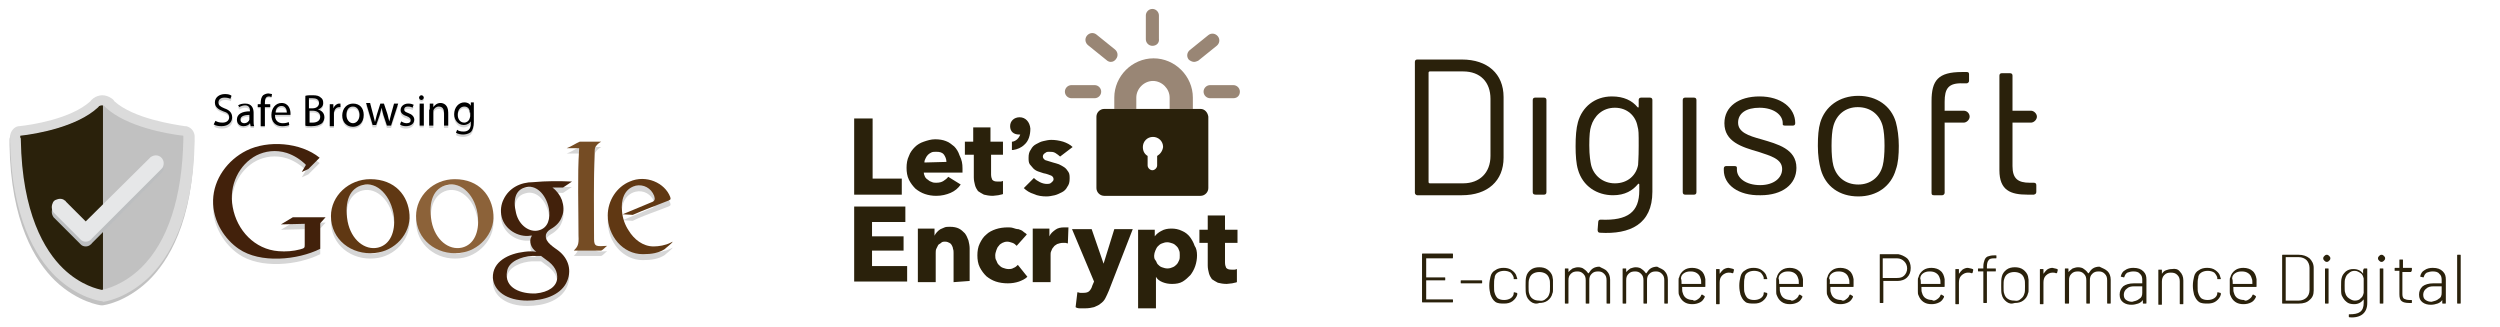 <?xml version="1.0" encoding="utf-8"?>
<!-- Generator: Adobe Illustrator 25.2.1, SVG Export Plug-In . SVG Version: 6.00 Build 0)  -->
<svg version="1.1" id="Camada_1" xmlns="http://www.w3.org/2000/svg" xmlns:xlink="http://www.w3.org/1999/xlink" x="0px" y="0px"
	 viewBox="0 0 420 55" style="enable-background:new 0 0 420 55;" xml:space="preserve">
<style type="text/css">
	.st0{fill:#2A210B;}
	.st1{opacity:0.2;}
	.st2{fill-rule:evenodd;clip-rule:evenodd;fill:#303030;}
	.st3{fill:#303030;}
	.st4{opacity:0.3;fill:#303030;}
	.st5{clip-path:url(#XMLID_3_);fill:#2A210B;}
	.st6{fill:#DBDBDB;}
	.st7{fill:#BCBEC0;}
	.st8{fill:#E6E7E8;}
	.st9{fill-rule:evenodd;clip-rule:evenodd;fill:#603813;}
	.st10{fill-rule:evenodd;clip-rule:evenodd;fill:#754C24;}
	.st11{fill-rule:evenodd;clip-rule:evenodd;fill:#42210B;}
	.st12{fill-rule:evenodd;clip-rule:evenodd;fill:#8C6239;}
	.st13{fill:#998675;}
</style>
<g>
	<path class="st0" d="M237.7,32.4v-22c0-0.3,0.2-0.4,0.4-0.4h7.5c4.3,0,7,2.4,7,6.3v10.2c0,3.9-2.7,6.3-7,6.3h-7.5
		C237.9,32.8,237.7,32.6,237.7,32.4z M240.2,30.8h5.6c2.8,0,4.6-1.8,4.6-4.6v-9.6c0-2.8-1.7-4.6-4.6-4.6h-5.6
		c-0.1,0-0.2,0.1-0.2,0.2v18.4C240,30.7,240.1,30.8,240.2,30.8z"/>
</g>
<path class="st0" d="M257.5,32.3V16.8c0-0.3,0.2-0.4,0.4-0.4h1.5c0.3,0,0.4,0.2,0.4,0.4v15.5c0,0.3-0.2,0.4-0.4,0.4H258
	C257.7,32.7,257.5,32.6,257.5,32.3z"/>
<path class="st0" d="M275.7,16.4h1.5c0.3,0,0.4,0.2,0.4,0.4v15.4c0,5.5-3.8,7.2-8.8,6.9c-0.3,0-0.4-0.2-0.4-0.5l0.1-1.3
	c0-0.3,0.2-0.4,0.4-0.4c4.6,0.2,6.5-1.3,6.5-4.9V31c0-0.1-0.1-0.2-0.2-0.1c-0.9,1.1-2.2,1.9-4.2,1.9c-2.7,0-5.1-1.5-5.9-4.3
	c-0.3-1-0.4-2.4-0.4-3.9c0-1.7,0.1-3,0.4-4.1c0.7-2.5,2.8-4.3,5.7-4.3c2,0,3.4,0.7,4.3,1.8c0.1,0.1,0.2,0.1,0.2-0.1v-1.1
	C275.3,16.6,275.4,16.4,275.7,16.4z M275.3,24.5c0-2.2,0-2.6-0.2-3.3c-0.3-1.7-1.7-3.1-3.8-3.1c-2.1,0-3.5,1.4-4,3.1
	c-0.2,0.6-0.3,1.5-0.3,3.2c0,1.8,0.2,2.8,0.3,3.3c0.4,1.7,1.9,3.1,4,3.1c2.2,0,3.6-1.4,3.9-3.1C275.2,27.2,275.3,26.8,275.3,24.5z"
	/>
<path class="st0" d="M282.7,32.3V16.8c0-0.3,0.2-0.4,0.4-0.4h1.5c0.3,0,0.4,0.2,0.4,0.4v15.5c0,0.3-0.2,0.4-0.4,0.4h-1.5
	C282.9,32.7,282.7,32.6,282.7,32.3z"/>
<path class="st0" d="M289.6,28.6v-0.3c0-0.3,0.2-0.4,0.4-0.4h1.4c0.3,0,0.4,0.1,0.4,0.3v0.3c0,1.4,1.5,2.6,3.9,2.6
	c2.3,0,3.7-1.2,3.7-2.7c0-1.7-1.9-2.2-4-2.9c-2.8-0.8-5.7-1.7-5.7-4.8c0-2.8,2.4-4.5,5.9-4.5c3.6,0,6,1.9,6,4.5
	c0,0.3-0.2,0.4-0.4,0.4h-1.3c-0.3,0-0.4-0.1-0.4-0.2v-0.2c0-1.4-1.5-2.6-3.9-2.6c-2.2,0-3.6,0.9-3.6,2.5c0,1.6,1.7,2.2,3.9,2.8
	c2.7,0.8,5.9,1.6,5.9,4.8c0,2.8-2.4,4.6-6,4.6C292,32.9,289.6,31,289.6,28.6z"/>
<path class="st0" d="M305.9,28.5c-0.3-1.1-0.5-2.4-0.5-4c0-1.6,0.1-2.9,0.4-3.9c0.8-2.7,3.2-4.5,6.4-4.5c3.1,0,5.5,1.7,6.3,4.4
	c0.3,1.1,0.5,2.5,0.5,4c0,1.5-0.1,2.9-0.5,4c-0.8,2.8-3.2,4.5-6.3,4.5C309,33,306.7,31.3,305.9,28.5z M316.3,27.8
	c0.2-0.8,0.3-2,0.3-3.3c0-1.4-0.1-2.5-0.3-3.3c-0.5-1.9-2-3.2-4.2-3.2c-2.1,0-3.6,1.3-4.1,3.2c-0.2,0.7-0.3,1.9-0.3,3.3
	c0,1.4,0.1,2.5,0.3,3.3c0.5,1.9,2,3.2,4.2,3.2C314.2,31,315.8,29.8,316.3,27.8z"/>
<path class="st0" d="M326.7,17.1v0.6c0,0.1,0,2.1,0,2.2v12.5c0,0.2-0.2,0.4-0.4,0.4h-1.4c-0.3,0-0.4-0.1-0.4-0.4V19.9
	c0-0.1,0-2.1,0-2.2V17c0-3.5,1.1-4.9,5.1-4.9h0.8c0.3,0,0.4,0.1,0.4,0.4v1.1c0,0.2-0.2,0.4-0.4,0.4h-0.6
	C327.3,13.9,326.7,14.9,326.7,17.1z"/>
<path class="st0" d="M338.1,18.5v9.4c0,2.1,0.9,2.8,2.9,2.8h0.7c0.3,0,0.4,0.2,0.4,0.4v1.1c0,0.3-0.1,0.4-0.4,0.5h-1.1
	c-2.8,0-4.7-0.7-4.7-4.1V18.5c0-0.1,0-2.1,0-2.2v-3.6c0-0.3,0.2-0.4,0.4-0.4h1.4c0.3,0,0.4,0.2,0.4,0.4v3.6
	C338.1,16.3,338.1,18.4,338.1,18.5z"/>
<g>
	<path class="st0" d="M330.9,19.6c0,0.5-0.5,1-1,1h-3.1c-0.6,0-1-0.4-1-1c0-0.5,0.4-1,1-1h3.1C330.5,18.6,330.9,19.1,330.9,19.6z"/>
</g>
<g>
	<path class="st0" d="M342.2,19.6c0,0.5-0.5,1-1,1h-3.1c-0.5,0-1-0.4-1-1c0-0.5,0.5-1,1-1h3.1C341.7,18.6,342.2,19.1,342.2,19.6z"/>
</g>
<g>
	<path class="st0" d="M244,43.4h-4.4c0,0,0,0,0,0v3.2c0,0,0,0,0,0h3.1c0.1,0,0.1,0,0.1,0.1v0.3c0,0.1,0,0.1-0.1,0.1h-3.1
		c0,0,0,0,0,0v3.2c0,0,0,0,0,0h4.4c0.1,0,0.1,0,0.1,0.1v0.3c0,0.1,0,0.1-0.1,0.1h-5c-0.1,0-0.1,0-0.1-0.1v-8c0-0.1,0-0.1,0.1-0.1h5
		c0.1,0,0.1,0,0.1,0.1v0.3C244.1,43.4,244.1,43.4,244,43.4z"/>
	<path class="st0" d="M245.4,47.5v-0.3c0-0.1,0-0.1,0.1-0.1h3.4c0.1,0,0.1,0,0.1,0.1v0.3c0,0.1,0,0.1-0.1,0.1h-3.4
		C245.4,47.6,245.4,47.6,245.4,47.5z"/>
	<path class="st0" d="M251.2,50.7c-0.4-0.3-0.6-0.7-0.8-1.2c-0.1-0.4-0.2-0.9-0.2-1.5c0-0.6,0.1-1.1,0.2-1.5
		c0.1-0.5,0.4-0.9,0.8-1.1c0.4-0.3,0.9-0.4,1.4-0.4s1,0.1,1.4,0.4c0.4,0.3,0.7,0.6,0.8,1.1c0,0.1,0.1,0.2,0.1,0.3v0
		c0,0.1,0,0.1-0.1,0.1l-0.4,0h0c-0.1,0-0.1,0-0.1-0.1l0-0.2c-0.1-0.3-0.3-0.6-0.5-0.8c-0.3-0.2-0.7-0.3-1.1-0.3
		c-0.4,0-0.8,0.1-1.1,0.3c-0.3,0.2-0.5,0.5-0.5,0.9c-0.1,0.3-0.1,0.7-0.1,1.3c0,0.5,0,1,0.1,1.2c0.1,0.4,0.3,0.7,0.5,0.9
		c0.3,0.2,0.6,0.3,1.1,0.3c0.4,0,0.8-0.1,1.1-0.3c0.3-0.2,0.5-0.5,0.5-0.8l0-0.1c0-0.1,0.1-0.1,0.1-0.1l0.4,0.1
		c0.1,0,0.1,0.1,0.1,0.1l0,0.2c-0.1,0.4-0.4,0.8-0.8,1.1c-0.4,0.3-0.9,0.4-1.4,0.4S251.6,51,251.2,50.7z"/>
	<path class="st0" d="M257.2,50.7c-0.4-0.3-0.7-0.7-0.8-1.2c-0.1-0.3-0.1-0.8-0.1-1.5s0-1.1,0.1-1.5c0.1-0.5,0.4-0.9,0.8-1.2
		c0.4-0.3,0.9-0.4,1.4-0.4c0.5,0,1,0.1,1.4,0.4c0.4,0.3,0.7,0.7,0.8,1.1c0,0.2,0.1,0.4,0.1,0.6s0,0.5,0,0.8c0,0.4,0,0.6,0,0.9
		c0,0.2,0,0.4-0.1,0.6c-0.1,0.5-0.4,0.9-0.8,1.2c-0.4,0.3-0.9,0.4-1.4,0.4C258.1,51.1,257.6,51,257.2,50.7z M259.7,50.2
		c0.3-0.2,0.5-0.5,0.6-0.9c0.1-0.2,0.1-0.6,0.1-1.2c0-0.6,0-1-0.1-1.2c-0.1-0.4-0.3-0.7-0.6-0.9c-0.3-0.2-0.7-0.3-1.1-0.3
		s-0.8,0.1-1.1,0.3c-0.3,0.2-0.5,0.5-0.6,0.9c-0.1,0.2-0.1,0.7-0.1,1.2s0,1,0.1,1.2c0.1,0.4,0.3,0.7,0.6,0.9
		c0.3,0.2,0.6,0.3,1.1,0.3C259,50.6,259.4,50.5,259.7,50.2z"/>
	<path class="st0" d="M270,45.6c0.3,0.3,0.5,0.8,0.5,1.4v3.9c0,0.1,0,0.1-0.1,0.1H270c-0.1,0-0.1,0-0.1-0.1v-3.8
		c0-0.5-0.1-0.8-0.4-1.1c-0.3-0.3-0.6-0.4-1-0.4c-0.5,0-0.8,0.1-1.1,0.4c-0.3,0.3-0.4,0.6-0.4,1.1v3.8c0,0.1,0,0.1-0.1,0.1h-0.4
		c-0.1,0-0.1,0-0.1-0.1v-3.8c0-0.5-0.1-0.8-0.4-1.1c-0.3-0.3-0.6-0.4-1-0.4c-0.5,0-0.8,0.1-1.1,0.4c-0.3,0.3-0.4,0.6-0.4,1.1v3.8
		c0,0.1,0,0.1-0.1,0.1h-0.4c-0.1,0-0.1,0-0.1-0.1v-5.7c0-0.1,0-0.1,0.1-0.1h0.4c0.1,0,0.1,0,0.1,0.1v0.5c0,0,0,0,0,0s0,0,0,0
		c0.2-0.2,0.4-0.4,0.7-0.6c0.3-0.1,0.6-0.2,0.9-0.2c0.4,0,0.8,0.1,1,0.3c0.3,0.2,0.5,0.4,0.7,0.7c0,0,0,0,0.1,0
		c0.2-0.3,0.4-0.6,0.7-0.8c0.3-0.2,0.7-0.3,1.1-0.3C269.2,45.1,269.7,45.2,270,45.6z"/>
	<path class="st0" d="M279.7,45.6c0.3,0.3,0.5,0.8,0.5,1.4v3.9c0,0.1,0,0.1-0.1,0.1h-0.4c-0.1,0-0.1,0-0.1-0.1v-3.8
		c0-0.5-0.1-0.8-0.4-1.1c-0.3-0.3-0.6-0.4-1-0.4c-0.5,0-0.8,0.1-1.1,0.4c-0.3,0.3-0.4,0.6-0.4,1.1v3.8c0,0.1,0,0.1-0.1,0.1h-0.4
		c-0.1,0-0.1,0-0.1-0.1v-3.8c0-0.5-0.1-0.8-0.4-1.1c-0.3-0.3-0.6-0.4-1-0.4c-0.5,0-0.8,0.1-1.1,0.4c-0.3,0.3-0.4,0.6-0.4,1.1v3.8
		c0,0.1,0,0.1-0.1,0.1h-0.4c-0.1,0-0.1,0-0.1-0.1v-5.7c0-0.1,0-0.1,0.1-0.1h0.4c0.1,0,0.1,0,0.1,0.1v0.5c0,0,0,0,0,0s0,0,0,0
		c0.2-0.2,0.4-0.4,0.7-0.6c0.3-0.1,0.6-0.2,0.9-0.2c0.4,0,0.8,0.1,1,0.3c0.3,0.2,0.5,0.4,0.7,0.7c0,0,0,0,0.1,0
		c0.2-0.3,0.4-0.6,0.7-0.8c0.3-0.2,0.7-0.3,1.1-0.3C278.9,45.1,279.4,45.2,279.7,45.6z"/>
	<path class="st0" d="M285.2,50.3c0.3-0.2,0.5-0.4,0.6-0.7c0-0.1,0.1-0.1,0.2-0.1l0.3,0.2c0.1,0,0.1,0.1,0.1,0.2
		c-0.2,0.4-0.4,0.7-0.8,0.9c-0.4,0.2-0.8,0.3-1.3,0.3c-0.5,0-1-0.1-1.4-0.4c-0.4-0.3-0.6-0.6-0.8-1.1c-0.1-0.2-0.1-0.4-0.1-0.7
		c0-0.2,0-0.5,0-0.9c0-0.4,0-0.7,0-0.9s0-0.4,0.1-0.5c0.1-0.5,0.4-0.9,0.8-1.2c0.4-0.3,0.9-0.4,1.4-0.4c0.6,0,1.2,0.2,1.5,0.5
		c0.4,0.3,0.6,0.8,0.7,1.4c0,0.1,0,0.3,0,0.5c0,0.2,0,0.4,0,0.7c0,0.1,0,0.1-0.1,0.1h-3.8c0,0,0,0,0,0c0,0.5,0,0.8,0.1,1
		c0.1,0.4,0.3,0.7,0.6,0.9c0.3,0.2,0.7,0.3,1.1,0.3C284.6,50.6,284.9,50.5,285.2,50.3z M282.5,47.7
		C282.5,47.8,282.5,47.8,282.5,47.7l3.3,0c0,0,0,0,0,0c0-0.4,0-0.7-0.1-0.9c-0.1-0.4-0.3-0.7-0.6-0.9c-0.3-0.2-0.6-0.3-1.1-0.3
		s-0.8,0.1-1.1,0.3c-0.3,0.2-0.5,0.5-0.5,0.9C282.5,47,282.5,47.3,282.5,47.7z"/>
	<path class="st0" d="M291.2,45.2c0.1,0,0.1,0.1,0.1,0.2l-0.1,0.4c0,0.1-0.1,0.1-0.2,0.1c-0.2-0.1-0.4-0.1-0.6-0.1
		c-0.4,0-0.8,0.2-1.1,0.5c-0.3,0.3-0.4,0.7-0.4,1.2v3.5c0,0.1,0,0.1-0.1,0.1h-0.4c-0.1,0-0.1,0-0.1-0.1v-5.7c0-0.1,0-0.1,0.1-0.1
		h0.4c0.1,0,0.1,0,0.1,0.1V46c0,0,0,0,0,0s0,0,0,0c0.2-0.3,0.4-0.5,0.6-0.7c0.3-0.2,0.6-0.3,0.9-0.3C290.8,45.1,291,45.1,291.2,45.2
		z"/>
	<path class="st0" d="M293.2,50.7c-0.4-0.3-0.6-0.7-0.8-1.2c-0.1-0.4-0.2-0.9-0.2-1.5c0-0.6,0.1-1.1,0.2-1.5
		c0.1-0.5,0.4-0.9,0.8-1.1c0.4-0.3,0.9-0.4,1.4-0.4s1,0.1,1.4,0.4c0.4,0.3,0.7,0.6,0.8,1.1c0,0.1,0.1,0.2,0.1,0.3v0
		c0,0.1,0,0.1-0.1,0.1l-0.4,0h0c-0.1,0-0.1,0-0.1-0.1l0-0.2c-0.1-0.3-0.3-0.6-0.5-0.8c-0.3-0.2-0.7-0.3-1.1-0.3
		c-0.4,0-0.8,0.1-1.1,0.3c-0.3,0.2-0.5,0.5-0.5,0.9c-0.1,0.3-0.1,0.7-0.1,1.3c0,0.5,0,1,0.1,1.2c0.1,0.4,0.3,0.7,0.5,0.9
		c0.3,0.2,0.6,0.3,1.1,0.3c0.4,0,0.8-0.1,1.1-0.3c0.3-0.2,0.5-0.5,0.5-0.8l0-0.1c0-0.1,0.1-0.1,0.1-0.1l0.4,0.1
		c0.1,0,0.1,0.1,0.1,0.1l0,0.2c-0.1,0.4-0.4,0.8-0.8,1.1c-0.4,0.3-0.9,0.4-1.4,0.4S293.5,51,293.2,50.7z"/>
	<path class="st0" d="M301.6,50.3c0.3-0.2,0.5-0.4,0.6-0.7c0-0.1,0.1-0.1,0.2-0.1l0.3,0.2c0.1,0,0.1,0.1,0.1,0.2
		c-0.2,0.4-0.4,0.7-0.8,0.9c-0.4,0.2-0.8,0.3-1.3,0.3c-0.5,0-1-0.1-1.4-0.4c-0.4-0.3-0.6-0.6-0.8-1.1c-0.1-0.2-0.1-0.4-0.1-0.7
		c0-0.2,0-0.5,0-0.9c0-0.4,0-0.7,0-0.9s0-0.4,0.1-0.5c0.1-0.5,0.4-0.9,0.8-1.2c0.4-0.3,0.9-0.4,1.4-0.4c0.6,0,1.2,0.2,1.5,0.5
		c0.4,0.3,0.6,0.8,0.7,1.4c0,0.1,0,0.3,0,0.5c0,0.2,0,0.4,0,0.7c0,0.1,0,0.1-0.1,0.1h-3.8c0,0,0,0,0,0c0,0.5,0,0.8,0.1,1
		c0.1,0.4,0.3,0.7,0.6,0.9c0.3,0.2,0.7,0.3,1.1,0.3C301,50.6,301.3,50.5,301.6,50.3z M298.9,47.7C298.9,47.8,298.9,47.8,298.9,47.7
		l3.3,0c0,0,0,0,0,0c0-0.4,0-0.7-0.1-0.9c-0.1-0.4-0.3-0.7-0.6-0.9c-0.3-0.2-0.6-0.3-1.1-0.3s-0.8,0.1-1.1,0.3
		c-0.3,0.2-0.5,0.5-0.5,0.9C298.9,47,298.9,47.3,298.9,47.7z"/>
	<path class="st0" d="M310.1,50.3c0.3-0.2,0.5-0.4,0.6-0.7c0-0.1,0.1-0.1,0.2-0.1l0.3,0.2c0.1,0,0.1,0.1,0.1,0.2
		c-0.2,0.4-0.4,0.7-0.8,0.9c-0.4,0.2-0.8,0.3-1.3,0.3c-0.5,0-1-0.1-1.4-0.4c-0.4-0.3-0.6-0.6-0.8-1.1c-0.1-0.2-0.1-0.4-0.1-0.7
		c0-0.2,0-0.5,0-0.9c0-0.4,0-0.7,0-0.9s0-0.4,0.1-0.5c0.1-0.5,0.4-0.9,0.8-1.2c0.4-0.3,0.9-0.4,1.4-0.4c0.6,0,1.2,0.2,1.5,0.5
		c0.4,0.3,0.6,0.8,0.7,1.4c0,0.1,0,0.3,0,0.5c0,0.2,0,0.4,0,0.7c0,0.1,0,0.1-0.1,0.1h-3.8c0,0,0,0,0,0c0,0.5,0,0.8,0.1,1
		c0.1,0.4,0.3,0.7,0.6,0.9c0.3,0.2,0.7,0.3,1.1,0.3C309.6,50.6,309.9,50.5,310.1,50.3z M307.4,47.7
		C307.4,47.8,307.4,47.8,307.4,47.7l3.3,0c0,0,0,0,0,0c0-0.4,0-0.7-0.1-0.9c-0.1-0.4-0.3-0.7-0.6-0.9c-0.3-0.2-0.6-0.3-1.1-0.3
		s-0.8,0.1-1.1,0.3c-0.3,0.2-0.5,0.5-0.5,0.9C307.5,47,307.4,47.3,307.4,47.7z"/>
	<path class="st0" d="M320.4,43.4c0.4,0.4,0.6,1,0.6,1.6c0,0.7-0.2,1.2-0.6,1.6c-0.4,0.4-1,0.6-1.6,0.6h-2.4c0,0,0,0,0,0v3.6
		c0,0.1,0,0.1-0.1,0.1h-0.4c-0.1,0-0.1,0-0.1-0.1v-8c0-0.1,0-0.1,0.1-0.1h3C319.4,42.8,319.9,43,320.4,43.4z M319.9,46.3
		c0.3-0.3,0.5-0.7,0.5-1.2c0-0.5-0.2-0.9-0.5-1.2c-0.3-0.3-0.7-0.5-1.2-0.5h-2.4c0,0,0,0,0,0v3.3c0,0,0,0,0,0h2.4
		C319.2,46.7,319.6,46.6,319.9,46.3z"/>
	<path class="st0" d="M325.4,50.3c0.3-0.2,0.5-0.4,0.6-0.7c0-0.1,0.1-0.1,0.2-0.1l0.3,0.2c0.1,0,0.1,0.1,0.1,0.2
		c-0.2,0.4-0.4,0.7-0.8,0.9c-0.4,0.2-0.8,0.3-1.3,0.3c-0.5,0-1-0.1-1.4-0.4c-0.4-0.3-0.6-0.6-0.8-1.1c-0.1-0.2-0.1-0.4-0.1-0.7
		c0-0.2,0-0.5,0-0.9c0-0.4,0-0.7,0-0.9s0-0.4,0.1-0.5c0.1-0.5,0.4-0.9,0.8-1.2c0.4-0.3,0.9-0.4,1.4-0.4c0.6,0,1.2,0.2,1.5,0.5
		c0.4,0.3,0.6,0.8,0.7,1.4c0,0.1,0,0.3,0,0.5c0,0.2,0,0.4,0,0.7c0,0.1,0,0.1-0.1,0.1h-3.8c0,0,0,0,0,0c0,0.5,0,0.8,0.1,1
		c0.1,0.4,0.3,0.7,0.6,0.9c0.3,0.2,0.7,0.3,1.1,0.3C324.8,50.6,325.1,50.5,325.4,50.3z M322.7,47.7
		C322.7,47.8,322.7,47.8,322.7,47.7l3.3,0c0,0,0,0,0,0c0-0.4,0-0.7-0.1-0.9c-0.1-0.4-0.3-0.7-0.6-0.9c-0.3-0.2-0.6-0.3-1.1-0.3
		s-0.8,0.1-1.1,0.3c-0.3,0.2-0.5,0.5-0.5,0.9C322.7,47,322.7,47.3,322.7,47.7z"/>
	<path class="st0" d="M331.4,45.2c0.1,0,0.1,0.1,0.1,0.2l-0.1,0.4c0,0.1-0.1,0.1-0.2,0.1c-0.2-0.1-0.4-0.1-0.6-0.1
		c-0.4,0-0.8,0.2-1.1,0.5c-0.3,0.3-0.4,0.7-0.4,1.2v3.5c0,0.1,0,0.1-0.1,0.1h-0.4c-0.1,0-0.1,0-0.1-0.1v-5.7c0-0.1,0-0.1,0.1-0.1
		h0.4c0.1,0,0.1,0,0.1,0.1V46c0,0,0,0,0,0s0,0,0,0c0.2-0.3,0.4-0.5,0.6-0.7c0.3-0.2,0.6-0.3,0.9-0.3C331,45.1,331.2,45.1,331.4,45.2
		z"/>
	<path class="st0" d="M334.1,43.7c-0.2,0.2-0.3,0.6-0.3,1.1v0.3c0,0,0,0,0,0h1.4c0.1,0,0.1,0,0.1,0.1v0.3c0,0.1,0,0.1-0.1,0.1h-1.4
		c0,0,0,0,0,0v5.2c0,0.1,0,0.1-0.1,0.1h-0.4c-0.1,0-0.1,0-0.1-0.1v-5.2c0,0,0,0,0,0h-0.8c-0.1,0-0.1,0-0.1-0.1v-0.3
		c0-0.1,0-0.1,0.1-0.1h0.8c0,0,0,0,0,0v-0.3c0-0.5,0.1-0.8,0.2-1.1c0.1-0.3,0.3-0.5,0.5-0.6c0.3-0.1,0.6-0.2,1.1-0.2h0.3
		c0.1,0,0.1,0,0.1,0.1v0.3c0,0.1,0,0.1-0.1,0.1H335C334.5,43.4,334.2,43.5,334.1,43.7z"/>
	<path class="st0" d="M337.1,50.7c-0.4-0.3-0.7-0.7-0.8-1.2c-0.1-0.3-0.1-0.8-0.1-1.5s0-1.1,0.1-1.5c0.1-0.5,0.4-0.9,0.8-1.2
		c0.4-0.3,0.9-0.4,1.4-0.4c0.5,0,1,0.1,1.4,0.4c0.4,0.3,0.7,0.7,0.8,1.1c0,0.2,0.1,0.4,0.1,0.6s0,0.5,0,0.8c0,0.4,0,0.6,0,0.9
		c0,0.2,0,0.4-0.1,0.6c-0.1,0.5-0.4,0.9-0.8,1.2c-0.4,0.3-0.9,0.4-1.4,0.4C337.9,51.1,337.5,51,337.1,50.7z M339.5,50.2
		c0.3-0.2,0.5-0.5,0.6-0.9c0.1-0.2,0.1-0.6,0.1-1.2c0-0.6,0-1-0.1-1.2c-0.1-0.4-0.3-0.7-0.6-0.9c-0.3-0.2-0.7-0.3-1.1-0.3
		s-0.8,0.1-1.1,0.3c-0.3,0.2-0.5,0.5-0.6,0.9c-0.1,0.2-0.1,0.7-0.1,1.2s0,1,0.1,1.2c0.1,0.4,0.3,0.7,0.6,0.9
		c0.3,0.2,0.6,0.3,1.1,0.3C338.9,50.6,339.2,50.5,339.5,50.2z"/>
	<path class="st0" d="M345.6,45.2c0.1,0,0.1,0.1,0.1,0.2l-0.1,0.4c0,0.1-0.1,0.1-0.2,0.1c-0.2-0.1-0.4-0.1-0.6-0.1
		c-0.4,0-0.8,0.2-1.1,0.5c-0.3,0.3-0.4,0.7-0.4,1.2v3.5c0,0.1,0,0.1-0.1,0.1h-0.4c-0.1,0-0.1,0-0.1-0.1v-5.7c0-0.1,0-0.1,0.1-0.1
		h0.4c0.1,0,0.1,0,0.1,0.1V46c0,0,0,0,0,0s0,0,0,0c0.2-0.3,0.4-0.5,0.6-0.7c0.3-0.2,0.6-0.3,0.9-0.3
		C345.1,45.1,345.4,45.1,345.6,45.2z"/>
	<path class="st0" d="M354.1,45.6c0.3,0.3,0.5,0.8,0.5,1.4v3.9c0,0.1,0,0.1-0.1,0.1h-0.4c-0.1,0-0.1,0-0.1-0.1v-3.8
		c0-0.5-0.1-0.8-0.4-1.1c-0.3-0.3-0.6-0.4-1-0.4c-0.5,0-0.8,0.1-1.1,0.4c-0.3,0.3-0.4,0.6-0.4,1.1v3.8c0,0.1,0,0.1-0.1,0.1h-0.4
		c-0.1,0-0.1,0-0.1-0.1v-3.8c0-0.5-0.1-0.8-0.4-1.1c-0.3-0.3-0.6-0.4-1-0.4c-0.5,0-0.8,0.1-1.1,0.4c-0.3,0.3-0.4,0.6-0.4,1.1v3.8
		c0,0.1,0,0.1-0.1,0.1H347c-0.1,0-0.1,0-0.1-0.1v-5.7c0-0.1,0-0.1,0.1-0.1h0.4c0.1,0,0.1,0,0.1,0.1v0.5c0,0,0,0,0,0s0,0,0,0
		c0.2-0.2,0.4-0.4,0.7-0.6c0.3-0.1,0.6-0.2,0.9-0.2c0.4,0,0.8,0.1,1,0.3c0.3,0.2,0.5,0.4,0.7,0.7c0,0,0,0,0.1,0
		c0.2-0.3,0.4-0.6,0.7-0.8c0.3-0.2,0.7-0.3,1.1-0.3C353.3,45.1,353.7,45.2,354.1,45.6z"/>
	<path class="st0" d="M360.1,45.6c0.4,0.4,0.5,0.8,0.5,1.4v3.9c0,0.1,0,0.1-0.1,0.1h-0.4c-0.1,0-0.1,0-0.1-0.1v-0.5c0,0,0,0,0,0
		s0,0,0,0c-0.2,0.3-0.5,0.5-0.8,0.6c-0.3,0.1-0.7,0.2-1.1,0.2c-0.5,0-1-0.1-1.4-0.4c-0.4-0.3-0.6-0.7-0.6-1.3c0-0.6,0.2-1,0.6-1.4
		c0.4-0.3,1-0.5,1.8-0.5h1.4c0,0,0,0,0,0V47c0-0.4-0.1-0.8-0.4-1c-0.2-0.3-0.6-0.4-1.1-0.4c-0.4,0-0.7,0.1-1,0.2
		c-0.3,0.2-0.4,0.4-0.5,0.7c0,0.1-0.1,0.1-0.1,0.1l-0.4-0.1c-0.1,0-0.1,0-0.1-0.1c0.1-0.4,0.3-0.8,0.7-1c0.4-0.3,0.9-0.4,1.4-0.4
		C359.2,45,359.7,45.2,360.1,45.6z M359.4,50.2c0.4-0.2,0.5-0.6,0.5-1v-1.1c0,0,0,0,0,0h-1.3c-0.6,0-1,0.1-1.3,0.4
		c-0.3,0.2-0.5,0.6-0.5,1c0,0.4,0.1,0.7,0.4,0.9c0.3,0.2,0.6,0.3,1,0.3C358.6,50.6,359.1,50.5,359.4,50.2z"/>
	<path class="st0" d="M366.2,45.6c0.4,0.4,0.6,0.9,0.6,1.5v3.9c0,0.1,0,0.1-0.1,0.1h-0.4c-0.1,0-0.1,0-0.1-0.1v-3.7
		c0-0.5-0.1-0.8-0.4-1.1c-0.3-0.3-0.6-0.4-1.1-0.4c-0.5,0-0.8,0.1-1.1,0.4c-0.3,0.3-0.4,0.7-0.4,1.1v3.8c0,0.1,0,0.1-0.1,0.1h-0.4
		c-0.1,0-0.1,0-0.1-0.1v-5.7c0-0.1,0-0.1,0.1-0.1h0.4c0.1,0,0.1,0,0.1,0.1v0.6c0,0,0,0,0,0s0,0,0,0c0.2-0.3,0.4-0.5,0.7-0.6
		c0.3-0.1,0.6-0.2,1-0.2C365.4,45.1,365.9,45.2,366.2,45.6z"/>
	<path class="st0" d="M369.4,50.7c-0.4-0.3-0.6-0.7-0.8-1.2c-0.1-0.4-0.2-0.9-0.2-1.5c0-0.6,0.1-1.1,0.2-1.5
		c0.1-0.5,0.4-0.9,0.8-1.1c0.4-0.3,0.9-0.4,1.4-0.4s1,0.1,1.4,0.4c0.4,0.3,0.7,0.6,0.8,1.1c0,0.1,0.1,0.2,0.1,0.3v0
		c0,0.1,0,0.1-0.1,0.1l-0.4,0h0c-0.1,0-0.1,0-0.1-0.1l0-0.2c-0.1-0.3-0.3-0.6-0.5-0.8c-0.3-0.2-0.7-0.3-1.1-0.3
		c-0.4,0-0.8,0.1-1.1,0.3c-0.3,0.2-0.5,0.5-0.5,0.9c-0.1,0.3-0.1,0.7-0.1,1.3c0,0.5,0,1,0.1,1.2c0.1,0.4,0.3,0.7,0.5,0.9
		c0.3,0.2,0.6,0.3,1.1,0.3c0.4,0,0.8-0.1,1.1-0.3c0.3-0.2,0.5-0.5,0.5-0.8l0-0.1c0-0.1,0.1-0.1,0.1-0.1l0.4,0.1
		c0.1,0,0.1,0.1,0.1,0.1l0,0.2c-0.1,0.4-0.4,0.8-0.8,1.1c-0.4,0.3-0.9,0.4-1.4,0.4S369.8,51,369.4,50.7z"/>
	<path class="st0" d="M377.8,50.3c0.3-0.2,0.5-0.4,0.6-0.7c0-0.1,0.1-0.1,0.2-0.1l0.3,0.2c0.1,0,0.1,0.1,0.1,0.2
		c-0.2,0.4-0.4,0.7-0.8,0.9c-0.4,0.2-0.8,0.3-1.3,0.3c-0.5,0-1-0.1-1.4-0.4c-0.4-0.3-0.6-0.6-0.8-1.1c-0.1-0.2-0.1-0.4-0.1-0.7
		c0-0.2,0-0.5,0-0.9c0-0.4,0-0.7,0-0.9s0-0.4,0.1-0.5c0.1-0.5,0.4-0.9,0.8-1.2c0.4-0.3,0.9-0.4,1.4-0.4c0.6,0,1.2,0.2,1.5,0.5
		c0.4,0.3,0.6,0.8,0.7,1.4c0,0.1,0,0.3,0,0.5c0,0.2,0,0.4,0,0.7c0,0.1,0,0.1-0.1,0.1h-3.8c0,0,0,0,0,0c0,0.5,0,0.8,0.1,1
		c0.1,0.4,0.3,0.7,0.6,0.9c0.3,0.2,0.7,0.3,1.1,0.3C377.2,50.6,377.5,50.5,377.8,50.3z M375.1,47.7
		C375.1,47.8,375.1,47.8,375.1,47.7l3.3,0c0,0,0,0,0,0c0-0.4,0-0.7-0.1-0.9c-0.1-0.4-0.3-0.7-0.6-0.9c-0.3-0.2-0.6-0.3-1.1-0.3
		s-0.8,0.1-1.1,0.3c-0.3,0.2-0.5,0.5-0.5,0.9C375.1,47,375.1,47.3,375.1,47.7z"/>
	<path class="st0" d="M383.4,50.9v-8c0-0.1,0-0.1,0.1-0.1h2.7c0.7,0,1.3,0.2,1.8,0.6c0.4,0.4,0.7,0.9,0.7,1.6v3.8
		c0,0.7-0.2,1.2-0.7,1.6c-0.4,0.4-1,0.6-1.8,0.6h-2.7C383.4,51,383.4,51,383.4,50.9z M384,50.5h2.2c0.5,0,1-0.2,1.3-0.5
		c0.3-0.3,0.5-0.7,0.5-1.3v-3.7c0-0.5-0.2-1-0.5-1.3c-0.3-0.3-0.8-0.5-1.3-0.5H384c0,0,0,0,0,0L384,50.5C384,50.5,384,50.5,384,50.5
		z"/>
	<path class="st0" d="M390.5,43.8c-0.1-0.1-0.2-0.2-0.2-0.4s0.1-0.3,0.2-0.4c0.1-0.1,0.2-0.2,0.4-0.2s0.3,0.1,0.4,0.2
		c0.1,0.1,0.2,0.2,0.2,0.4s-0.1,0.3-0.2,0.4c-0.1,0.1-0.2,0.2-0.4,0.2S390.6,43.9,390.5,43.8z M390.6,50.9v-5.7c0-0.1,0-0.1,0.1-0.1
		h0.4c0.1,0,0.1,0,0.1,0.1v5.7c0,0.1,0,0.1-0.1,0.1h-0.4C390.6,51,390.6,51,390.6,50.9z"/>
	<path class="st0" d="M397.2,45.1h0.4c0.1,0,0.1,0,0.1,0.1v5.7c0,0.9-0.3,1.5-0.8,1.9c-0.5,0.4-1.3,0.6-2.2,0.5
		c-0.1,0-0.1-0.1-0.1-0.1l0-0.3c0-0.1,0-0.1,0.1-0.1c0.8,0,1.4-0.1,1.8-0.4c0.4-0.3,0.6-0.8,0.6-1.5v-0.6c0,0,0,0,0,0s0,0,0,0
		c-0.4,0.5-0.9,0.8-1.6,0.8c-0.5,0-1-0.1-1.3-0.4c-0.4-0.3-0.6-0.7-0.8-1.1c-0.1-0.3-0.1-0.8-0.1-1.4c0-0.7,0-1.2,0.1-1.5
		c0.1-0.5,0.4-0.8,0.7-1.1c0.4-0.3,0.8-0.4,1.3-0.4c0.7,0,1.3,0.3,1.6,0.8c0,0,0,0,0,0s0,0,0,0v-0.6
		C397.1,45.2,397.1,45.1,397.2,45.1z M397.1,48.9c0-0.2,0-0.4,0-0.8c0-0.4,0-0.6,0-0.8s0-0.3,0-0.5c-0.1-0.4-0.2-0.7-0.5-0.9
		c-0.3-0.2-0.6-0.4-1-0.4c-0.4,0-0.7,0.1-1,0.4c-0.3,0.2-0.5,0.5-0.6,0.9c-0.1,0.2-0.1,0.6-0.1,1.2c0,0.6,0,1,0.1,1.2
		c0.1,0.4,0.3,0.7,0.6,0.9c0.3,0.2,0.6,0.4,1,0.4c0.4,0,0.8-0.1,1-0.4c0.3-0.2,0.4-0.5,0.5-0.9C397.1,49.2,397.1,49.1,397.1,48.9z"
		/>
	<path class="st0" d="M399.7,43.8c-0.1-0.1-0.2-0.2-0.2-0.4s0.1-0.3,0.2-0.4c0.1-0.1,0.2-0.2,0.4-0.2s0.3,0.1,0.4,0.2
		c0.1,0.1,0.2,0.2,0.2,0.4s-0.1,0.3-0.2,0.4c-0.1,0.1-0.2,0.2-0.4,0.2S399.8,43.9,399.7,43.8z M399.8,50.9v-5.7c0-0.1,0-0.1,0.1-0.1
		h0.4c0.1,0,0.1,0,0.1,0.1v5.7c0,0.1,0,0.1-0.1,0.1h-0.4C399.8,51,399.8,51,399.8,50.9z"/>
	<path class="st0" d="M405,45.7h-1.4c0,0,0,0,0,0v3.7c0,0.4,0.1,0.7,0.3,0.8s0.5,0.2,0.9,0.2h0.3c0.1,0,0.1,0,0.1,0.1v0.3
		c0,0.1,0,0.1-0.1,0.1l-0.4,0c-0.5,0-1-0.1-1.2-0.3c-0.3-0.2-0.4-0.6-0.4-1.2v-3.9c0,0,0,0,0,0h-0.7c-0.1,0-0.1,0-0.1-0.1v-0.3
		c0-0.1,0-0.1,0.1-0.1h0.7c0,0,0,0,0,0v-1.3c0-0.1,0-0.1,0.1-0.1h0.4c0.1,0,0.1,0,0.1,0.1v1.3c0,0,0,0,0,0h1.4c0.1,0,0.1,0,0.1,0.1
		v0.3C405.1,45.6,405.1,45.7,405,45.7z"/>
	<path class="st0" d="M410.4,45.6c0.4,0.4,0.5,0.8,0.5,1.4v3.9c0,0.1,0,0.1-0.1,0.1h-0.4c-0.1,0-0.1,0-0.1-0.1v-0.5c0,0,0,0,0,0
		s0,0,0,0c-0.2,0.3-0.5,0.5-0.8,0.6c-0.3,0.1-0.7,0.2-1.1,0.2c-0.5,0-1-0.1-1.4-0.4c-0.4-0.3-0.6-0.7-0.6-1.3c0-0.6,0.2-1,0.6-1.4
		c0.4-0.3,1-0.5,1.8-0.5h1.4c0,0,0,0,0,0V47c0-0.4-0.1-0.8-0.4-1c-0.2-0.3-0.6-0.4-1.1-0.4c-0.4,0-0.7,0.1-1,0.2
		c-0.3,0.2-0.4,0.4-0.5,0.7c0,0.1-0.1,0.1-0.1,0.1l-0.4-0.1c-0.1,0-0.1,0-0.1-0.1c0.1-0.4,0.3-0.8,0.7-1c0.4-0.3,0.9-0.4,1.4-0.4
		C409.5,45,410,45.2,410.4,45.6z M409.7,50.2c0.4-0.2,0.5-0.6,0.5-1v-1.1c0,0,0,0,0,0h-1.3c-0.6,0-1,0.1-1.3,0.4
		c-0.3,0.2-0.5,0.6-0.5,1c0,0.4,0.1,0.7,0.4,0.9c0.3,0.2,0.6,0.3,1,0.3C408.9,50.6,409.4,50.5,409.7,50.2z"/>
	<path class="st0" d="M412.8,50.9v-8c0-0.1,0-0.1,0.1-0.1h0.4c0.1,0,0.1,0,0.1,0.1v8c0,0.1,0,0.1-0.1,0.1h-0.4
		C412.8,51,412.8,51,412.8,50.9z"/>
</g>
<g class="st1">
	<path class="st2" d="M112.3,34.7c0.4-0.2,0.4-0.2,0.3-0.6c-0.9-2.4-4.1-3.8-6.8-2.6c-2.2,0.9-3.7,3.2-3.7,5.7
		c0,3.4,2.5,6.5,5.9,6.5c1.5,0,2.6-0.2,3.6-0.8c0.2-0.2,1.4-1.1,1.4-1.3c0,0-0.2,0.1-0.4,0.2c-0.8,0.4-1.9,0.6-2.8,0.6
		c-1.8,0-3.3-1.2-4.2-2.7c-0.6-0.9-1-2-1.1-3.2c-0.2-1.8,0.3-3.8,2.3-4.3c1.3-0.3,2.6,0.4,3.1,1.7c0.2,0.6,0.1,0.9-0.5,1.1l-4.8,2
		l1.7,0.1C108.1,36.2,110.3,35.5,112.3,34.7L112.3,34.7z"/>
	<path class="st2" d="M97.4,24.7c1.2,0,2.4,0,3.6,0c-0.5,0.3-0.7,0.5-0.9,0.8c-0.2,0.2-0.2,0.7-0.2,1.1c-0.2,4.8-0.1,9.7-0.1,14.5
		c0,1.3,0.5,1.2,2.2,1.1c-0.3,0.2-0.7,0.7-1,0.8c-1.5,0-3,0-4.6,0c0.6-0.6,0.9-1,0.8-2.5c0-5-0.2-9.9,0.1-14.7c-0.7,0-1.4,0-2.1,0
		C96,25.5,96.7,25,97.4,24.7L97.4,24.7z"/>
	<path class="st2" d="M90.9,43.9c0.3,0.2,0.5,0.4,0.8,0.6c1.5,1,2,2.1,1.9,3.2c-0.1,1.3-1.4,2.3-3.6,2.5c-2.3,0.1-5.4-0.8-4.8-3.8
		c0.3-1.6,2.4-2.4,4.2-2.5C89.9,43.9,90.4,43.9,90.9,43.9L90.9,43.9z M96.1,31.4l-1.5,1h-1.8c0.7,0.5,1.3,1.3,1.6,2.1
		c0.3,0.9,0.4,1.9,0,2.8c-0.3,0.9-1,1.6-1.9,2.1c-0.5,0.3-0.8,0.7-0.8,1.1c-0.1,1.1,1.3,1.9,2.1,2.5c1.7,1.3,2.4,3.4,1.3,5.5
		c-1.1,2-3.7,2.9-6.5,2.9c-3.5,0-5.6-1.6-5.8-3.8c-0.1-2.8,2.7-4.1,5.3-4.4c0.7-0.1,1.4-0.1,2,0c-0.9-0.6-1.3-1.8-0.8-2.7
		c0.1-0.2,0-0.1-0.2-0.1c-2.1,0.3-4.3-1.1-4.8-3.1c-0.3-1.1-0.1-2.2,0.3-3c0.9-1.9,2.8-2.9,5-2.9C91.8,31.4,93.9,31.4,96.1,31.4
		L96.1,31.4z M92.2,36c0.3,1.7-0.1,3.3-1.7,3.7c-1.5,0.4-3.3-0.8-3.8-2.9c-0.6-2.4,0-3.9,1.5-4.3C89.9,31.9,91.7,33.4,92.2,36
		L92.2,36z"/>
	<path class="st2" d="M76.4,31c4.1,0,6.3,2.8,6.5,6c0.2,3.2-2.5,6.1-5.7,6.4c-3.9,0.4-7.3-2.3-7.3-6.2C69.9,33.8,72.8,31,76.4,31
		L76.4,31z M80.3,37.4c0.2,2.4-0.6,4.6-2.7,5.1c-2.2,0.5-4.5-1.3-5.1-4.4C72,34.8,73,32.6,75.1,32C77.5,31.4,80,33.8,80.3,37.4
		L80.3,37.4z"/>
	<path class="st2" d="M62.2,31c4.2,0,6.4,2.8,6.6,6c0.2,3.2-2.5,6.1-5.8,6.4c-4,0.4-7.4-2.3-7.4-6.2C55.6,33.8,58.6,31,62.2,31
		L62.2,31z M66.2,37.4c0.2,2.4-0.6,4.6-2.7,5.1c-2.2,0.5-4.5-1.3-5.1-4.4c-0.6-3.4,0.4-5.6,2.5-6.1C63.3,31.4,65.8,33.8,66.2,37.4
		L66.2,37.4z"/>
	<path class="st2" d="M51.8,29.3l1.9-1.9c-3.2-2.6-8.7-3-12.3-1.2c-3.2,1.6-5.5,4.8-5.6,8.3c-0.1,3.7,2.1,6.7,4.3,8.2
		c3.6,2.5,9.9,1.9,13.7,0l0-0.4h0v-3.9l0.9-1h-5.5l-2,1.2l4-0.1c0,1.1,0,2.3,0,3.5c0,0.5,0,0.6-0.8,0.8c-1.1,0.3-2.4,0.4-3.6,0.3
		c-4-0.3-7-3.5-7.7-7.4c-0.7-3.7,1.1-7.2,4-8.7c1.4-0.7,3.2-1,5.1-0.4c1.2,0.4,2.3,1.1,3.2,2l-0.7,1.2L51.8,29.3L51.8,29.3z"/>
</g>
<g class="st1">
	<path class="st3" d="M36.2,20.6c0.3,0.2,0.7,0.3,1.2,0.3c0.7,0,1.1-0.4,1.1-0.9c0-0.5-0.3-0.8-1-1c-0.8-0.3-1.4-0.7-1.4-1.5
		c0-0.8,0.7-1.4,1.7-1.4c0.5,0,0.9,0.1,1.1,0.3L38.8,17c-0.2-0.1-0.5-0.2-1-0.2c-0.7,0-1,0.4-1,0.8c0,0.5,0.3,0.7,1,1
		c0.9,0.3,1.3,0.8,1.3,1.5c0,0.8-0.6,1.5-1.8,1.5c-0.5,0-1-0.1-1.3-0.3L36.2,20.6z"/>
	<path class="st3" d="M42.1,21.4L42,21h0c-0.2,0.3-0.6,0.5-1.1,0.5c-0.7,0-1.1-0.5-1.1-1.1c0-0.9,0.8-1.4,2.2-1.4V19
		c0-0.3-0.1-0.9-0.8-0.9c-0.3,0-0.7,0.1-1,0.3L40,18c0.3-0.2,0.7-0.3,1.2-0.3c1.1,0,1.4,0.8,1.4,1.5v1.4c0,0.3,0,0.6,0.1,0.9H42.1z
		 M42,19.6c-0.7,0-1.6,0.1-1.6,0.8c0,0.4,0.3,0.6,0.6,0.6c0.5,0,0.8-0.3,0.9-0.6c0-0.1,0-0.1,0-0.2V19.6z"/>
	<path class="st3" d="M43.8,21.4v-3.2h-0.5v-0.5h0.5v-0.2c0-0.5,0.1-1,0.4-1.3c0.3-0.2,0.6-0.3,0.9-0.3c0.2,0,0.4,0.1,0.6,0.1
		l-0.1,0.5c-0.1,0-0.2-0.1-0.4-0.1c-0.6,0-0.7,0.5-0.7,1.1v0.2h0.9v0.5h-0.9v3.2H43.8z"/>
	<path class="st3" d="M46.2,19.7c0,0.9,0.6,1.3,1.3,1.3c0.5,0,0.8-0.1,1-0.2l0.1,0.5c-0.2,0.1-0.6,0.2-1.2,0.2
		c-1.1,0-1.8-0.7-1.8-1.9c0-1.1,0.7-2,1.7-2c1.2,0,1.5,1.1,1.5,1.7c0,0.1,0,0.2,0,0.3H46.2z M48.2,19.2c0-0.4-0.2-1.1-0.9-1.1
		c-0.7,0-1,0.6-1,1.1H48.2z"/>
	<path class="st3" d="M51.3,16.4c0.3-0.1,0.7-0.1,1.2-0.1c0.7,0,1.1,0.1,1.4,0.4c0.3,0.2,0.4,0.5,0.4,0.9c0,0.5-0.3,0.9-0.9,1.1v0
		c0.5,0.1,1.1,0.5,1.1,1.3c0,0.4-0.2,0.8-0.4,1c-0.4,0.3-0.9,0.5-1.8,0.5c-0.5,0-0.8,0-1-0.1V16.4z M51.9,18.5h0.6
		c0.7,0,1.1-0.4,1.1-0.9c0-0.6-0.5-0.8-1.1-0.8c-0.3,0-0.5,0-0.6,0V18.5z M51.9,20.9c0.1,0,0.3,0,0.6,0c0.7,0,1.3-0.3,1.3-1
		c0-0.7-0.6-1-1.3-1h-0.5V20.9z"/>
	<path class="st3" d="M55.4,18.9c0-0.4,0-0.8,0-1.1h0.6l0,0.7h0c0.2-0.5,0.6-0.8,1-0.8c0.1,0,0.1,0,0.2,0v0.6c-0.1,0-0.1,0-0.2,0
		c-0.5,0-0.8,0.4-0.9,0.9c0,0.1,0,0.2,0,0.3v2h-0.7V18.9z"/>
	<path class="st3" d="M61.1,19.6c0,1.4-0.9,2-1.8,2c-1,0-1.8-0.7-1.8-1.9c0-1.2,0.8-2,1.8-2C60.4,17.7,61.1,18.4,61.1,19.6z
		 M58.2,19.6c0,0.8,0.5,1.4,1.1,1.4c0.6,0,1.1-0.6,1.1-1.4c0-0.6-0.3-1.4-1.1-1.4C58.5,18.2,58.2,18.9,58.2,19.6z"/>
	<path class="st3" d="M62.2,17.8l0.5,1.9c0.1,0.4,0.2,0.8,0.3,1.2h0c0.1-0.4,0.2-0.8,0.3-1.2l0.6-1.9h0.6l0.6,1.8
		c0.1,0.4,0.2,0.8,0.3,1.2h0c0.1-0.4,0.2-0.8,0.3-1.2l0.5-1.8h0.7l-1.2,3.7H65l-0.6-1.8c-0.1-0.4-0.2-0.8-0.3-1.2h0
		c-0.1,0.4-0.2,0.8-0.3,1.2l-0.6,1.7h-0.6l-1.1-3.7H62.2z"/>
	<path class="st3" d="M67.4,20.8c0.2,0.1,0.5,0.3,0.9,0.3c0.5,0,0.7-0.2,0.7-0.5c0-0.3-0.2-0.5-0.7-0.7c-0.7-0.2-1-0.6-1-1
		c0-0.6,0.5-1.1,1.3-1.1c0.4,0,0.7,0.1,0.9,0.2l-0.2,0.5c-0.1-0.1-0.4-0.2-0.8-0.2c-0.4,0-0.6,0.2-0.6,0.5c0,0.3,0.2,0.4,0.7,0.6
		c0.6,0.2,1,0.6,1,1.1c0,0.6-0.5,1.1-1.4,1.1c-0.4,0-0.8-0.1-1-0.3L67.4,20.8z"/>
	<path class="st3" d="M71.2,16.7c0,0.2-0.2,0.4-0.4,0.4c-0.2,0-0.4-0.2-0.4-0.4c0-0.2,0.2-0.4,0.4-0.4C71,16.3,71.2,16.5,71.2,16.7z
		 M70.5,21.4v-3.7h0.7v3.7H70.5z"/>
	<path class="st3" d="M72.2,18.8c0-0.4,0-0.7,0-1h0.6l0,0.6h0c0.2-0.3,0.6-0.7,1.2-0.7c0.5,0,1.3,0.3,1.3,1.6v2.2h-0.7v-2.1
		c0-0.6-0.2-1.1-0.9-1.1c-0.4,0-0.8,0.3-0.9,0.7c0,0.1,0,0.2,0,0.3v2.2h-0.7V18.8z"/>
	<path class="st3" d="M79.6,17.8c0,0.3,0,0.6,0,1v2.1c0,0.8-0.2,1.4-0.5,1.7c-0.4,0.3-0.9,0.4-1.3,0.4c-0.4,0-0.9-0.1-1.2-0.3
		l0.2-0.5c0.2,0.2,0.6,0.3,1.1,0.3c0.7,0,1.2-0.4,1.2-1.3v-0.4h0c-0.2,0.3-0.6,0.6-1.2,0.6c-0.9,0-1.6-0.8-1.6-1.8
		c0-1.2,0.8-2,1.7-2c0.6,0,1,0.3,1.1,0.6h0l0-0.6H79.6z M78.9,19.2c0-0.1,0-0.2,0-0.3c-0.1-0.4-0.4-0.7-0.9-0.7
		c-0.6,0-1.1,0.5-1.1,1.4c0,0.7,0.4,1.3,1.1,1.3c0.4,0,0.8-0.3,0.9-0.7c0-0.1,0.1-0.2,0.1-0.4V19.2z"/>
</g>
<path class="st4" d="M32.6,23.9L32.6,23.9c0-0.1,0-0.2,0-0.2c0-0.1,0-0.1,0-0.2c-0.1-0.8-0.6-1.4-1.4-1.6l-0.2,0
	c-2-0.2-8.7-1.3-11.9-4.2c-0.1-0.2-0.3-0.3-0.5-0.5c-0.4-0.3-1-0.5-1.5-0.5c-0.6,0-1.1,0.2-1.5,0.5c-0.2,0.1-0.3,0.3-0.5,0.5
	c-3.2,3-10,4-12,4.2l-0.1,0c-0.8,0.2-1.4,0.8-1.4,1.6c0,0,0,0.1,0,0.1c0,0,0,0.1,0,0.1l0,0.1c0,0.1,0,0.1,0,0.2c0,0,0,0.1,0,0.1
	c0,0.1,0,0.1,0,0.2c0.2,13,4.3,19.6,7.7,22.9c3.8,3.6,7.6,4.1,7.7,4.1l0.1,0l0.1,0c0.2,0,3.9-0.5,7.7-4.1c3.4-3.3,7.5-9.9,7.7-22.9
	c0-0.1,0-0.1,0-0.2c0,0,0-0.1,0-0.1C32.6,24,32.6,24,32.6,23.9z"/>
<path d="M3.3,21.8C3.3,21.8,3.3,21.8,3.3,21.8C3.3,21.8,3.3,21.8,3.3,21.8z"/>
<g>
	<defs>
		<path id="XMLID_1_" d="M31.9,23.7C31.9,23.7,31.9,23.7,31.9,23.7c0-0.1,0-0.1,0-0.2c0-0.4-0.3-0.7-0.7-0.8c0,0-0.1,0-0.1,0
			c-2.4-0.3-9.1-1.4-12.5-4.5c-0.1-0.1-0.2-0.2-0.3-0.3c-0.3-0.2-0.6-0.3-1-0.3c-0.4,0-0.7,0.1-1,0.3c-0.1,0.1-0.2,0.2-0.3,0.3
			c-3.4,3.2-10.3,4.2-12.6,4.5c0,0,0,0,0,0c-0.4,0.1-0.7,0.4-0.7,0.8c0,0,0,0,0,0.1c0,0,0,0,0,0.1c0,0.1,0,0.2,0,0.4c0,0,0,0,0,0.1
			c0,0,0,0.1,0,0.1C3,48.8,17.2,50.4,17.2,50.4s14.3-1.6,14.6-26.1c0-0.1,0-0.1,0-0.2c0,0,0-0.1,0-0.1
			C31.9,23.9,31.9,23.8,31.9,23.7z"/>
	</defs>
	<clipPath id="XMLID_3_">
		<use xlink:href="#XMLID_1_"  style="overflow:visible;"/>
	</clipPath>
	<rect x="-2.7" y="7.8" class="st5" width="20" height="47.6"/>
</g>
<g>
	<path class="st6" d="M17.2,50.6l-0.1,0c-0.2,0-3.9-0.5-7.7-4.1C6,43.2,1.9,36.5,1.7,23.6c0-0.1,0-0.1,0-0.2c0,0,0-0.1,0-0.1
		c0-0.1,0-0.1,0-0.2l0-0.1c0,0,0-0.1,0-0.1c0,0,0-0.1,0-0.1c0.1-0.8,0.7-1.5,1.4-1.6l0.1,0c2-0.2,8.7-1.2,12-4.2
		c0.1-0.2,0.3-0.3,0.5-0.5c0.4-0.3,1-0.5,1.5-0.5c0.5,0,1.1,0.2,1.5,0.5c0.2,0.1,0.4,0.3,0.5,0.5c3.2,2.9,9.9,3.9,11.9,4.2l0.2,0
		c0.8,0.2,1.3,0.8,1.4,1.6c0,0.1,0,0.1,0,0.2c0,0,0,0.1,0,0.1v0.1c0,0.1,0,0.1,0,0.2c0,0,0,0.1,0,0.1c0,0.1,0,0.1,0,0.2
		c-0.2,12.9-4.3,19.6-7.7,22.9c-3.8,3.6-7.5,4.1-7.7,4.1L17.2,50.6z M3.5,23.4C3.5,23.4,3.5,23.4,3.5,23.4l0,0.1
		c0.2,12.3,4,18.6,7.1,21.6c3,2.9,6,3.5,6.5,3.6c0.6-0.1,3.6-0.8,6.6-3.7c4.5-4.4,6.9-11.8,7.1-21.5l0-0.1c0,0,0,0,0-0.1l0-0.1l0,0
		c0-0.1,0-0.1,0-0.2l0-0.2l0,0c-2.7-0.3-9.5-1.5-13-4.7l-0.1-0.1l-0.1-0.1c0-0.1-0.1-0.1-0.1-0.1c-0.1-0.1-0.2-0.1-0.4-0.1
		c-0.2,0-0.4,0.1-0.4,0.1c-0.1,0-0.1,0.1-0.1,0.1l-0.1,0.1l-0.1,0.1c-3.5,3.2-10.2,4.4-13,4.7l0,0.1l0,0.2
		C3.5,23.2,3.5,23.3,3.5,23.4L3.5,23.4L3.5,23.4z"/>
</g>
<g>
	<path class="st7" d="M26.2,26.8c-0.3,0-0.6,0.1-0.9,0.3l-0.2,0.2L14.4,38l-3.3-3.3c-0.1-0.1-0.1-0.2-0.2-0.2
		c-0.2-0.2-0.5-0.3-0.8-0.3c-0.3,0-0.5,0.1-0.8,0.2c-0.2,0.1-0.3,0.2-0.4,0.4c-0.1,0.2-0.2,0.5-0.2,0.8c0,0.3,0.1,0.6,0.3,0.9
		l0.2,0.2l3.3,3.3l0,0l0.9,0.9l0.2,0.2c0.2,0.2,0.5,0.3,0.8,0.3c0.3,0,0.6-0.1,0.8-0.3c0.1-0.1,0.2-0.1,0.2-0.2l0.9-0.9l0,0L27,29.2
		l0.2-0.2c0.2-0.2,0.3-0.5,0.3-0.9C27.5,27.4,26.9,26.8,26.2,26.8z"/>
	<path class="st8" d="M26.2,26.1c-0.3,0-0.6,0.1-0.9,0.3l-0.2,0.2L14.4,37.2l-3.3-3.3c-0.1-0.1-0.1-0.2-0.2-0.2
		c-0.2-0.2-0.5-0.3-0.8-0.3c-0.3,0-0.5,0.1-0.8,0.2C9.1,33.7,9,33.8,8.9,34c-0.1,0.2-0.2,0.5-0.2,0.8c0,0.3,0.1,0.6,0.3,0.9l0.2,0.2
		l3.3,3.3l0,0l0.9,0.9l0.2,0.2c0.2,0.2,0.5,0.3,0.8,0.3c0.3,0,0.6-0.1,0.8-0.3c0.1-0.1,0.2-0.1,0.2-0.2l0.9-0.9l0,0L27,28.5l0.2-0.2
		c0.2-0.2,0.3-0.5,0.3-0.9C27.5,26.7,26.9,26.1,26.2,26.1z"/>
</g>
<g>
	<path d="M36.2,20.3c0.3,0.2,0.7,0.3,1.2,0.3c0.7,0,1.1-0.4,1.1-0.9c0-0.5-0.3-0.8-1-1c-0.8-0.3-1.4-0.7-1.4-1.5
		c0-0.8,0.7-1.4,1.7-1.4c0.5,0,0.9,0.1,1.1,0.3l-0.2,0.5c-0.2-0.1-0.5-0.2-1-0.2c-0.7,0-1,0.4-1,0.8c0,0.5,0.3,0.7,1,1
		c0.9,0.3,1.3,0.8,1.3,1.5c0,0.8-0.6,1.5-1.8,1.5c-0.5,0-1-0.1-1.3-0.3L36.2,20.3z"/>
	<path d="M42.1,21.1L42,20.7h0c-0.2,0.3-0.6,0.5-1.1,0.5c-0.7,0-1.1-0.5-1.1-1.1c0-0.9,0.8-1.4,2.2-1.4v-0.1c0-0.3-0.1-0.9-0.8-0.9
		c-0.3,0-0.7,0.1-1,0.3L40,17.7c0.3-0.2,0.7-0.3,1.2-0.3c1.1,0,1.4,0.8,1.4,1.5v1.4c0,0.3,0,0.6,0.1,0.9H42.1z M42,19.3
		c-0.7,0-1.6,0.1-1.6,0.8c0,0.4,0.3,0.6,0.6,0.6c0.5,0,0.8-0.3,0.9-0.6c0-0.1,0-0.1,0-0.2V19.3z"/>
	<path d="M43.8,21.1V18h-0.5v-0.5h0.5v-0.2c0-0.5,0.1-1,0.4-1.3c0.3-0.2,0.6-0.3,0.9-0.3c0.2,0,0.4,0.1,0.6,0.1l-0.1,0.5
		c-0.1,0-0.2-0.1-0.4-0.1c-0.6,0-0.7,0.5-0.7,1.1v0.2h0.9V18h-0.9v3.2H43.8z"/>
	<path d="M46.2,19.4c0,0.9,0.6,1.3,1.3,1.3c0.5,0,0.8-0.1,1-0.2l0.1,0.5c-0.2,0.1-0.6,0.2-1.2,0.2c-1.1,0-1.8-0.7-1.8-1.9
		c0-1.1,0.7-2,1.7-2c1.2,0,1.5,1.1,1.5,1.7c0,0.1,0,0.2,0,0.3H46.2z M48.2,18.9c0-0.4-0.2-1.1-0.9-1.1c-0.7,0-1,0.6-1,1.1H48.2z"/>
	<path d="M51.3,16.1C51.6,16,52,16,52.5,16c0.7,0,1.1,0.1,1.4,0.4c0.3,0.2,0.4,0.5,0.4,0.9c0,0.5-0.3,0.9-0.9,1.1v0
		c0.5,0.1,1.1,0.5,1.1,1.3c0,0.4-0.2,0.8-0.4,1c-0.4,0.3-0.9,0.5-1.8,0.5c-0.5,0-0.8,0-1-0.1V16.1z M51.9,18.2h0.6
		c0.7,0,1.1-0.4,1.1-0.9c0-0.6-0.5-0.8-1.1-0.8c-0.3,0-0.5,0-0.6,0V18.2z M51.9,20.6c0.1,0,0.3,0,0.6,0c0.7,0,1.3-0.3,1.3-1
		c0-0.7-0.6-1-1.3-1h-0.5V20.6z"/>
	<path d="M55.4,18.6c0-0.4,0-0.8,0-1.1h0.6l0,0.7h0c0.2-0.5,0.6-0.8,1-0.8c0.1,0,0.1,0,0.2,0V18c-0.1,0-0.1,0-0.2,0
		c-0.5,0-0.8,0.4-0.9,0.9c0,0.1,0,0.2,0,0.3v2h-0.7V18.6z"/>
	<path d="M61.1,19.3c0,1.4-0.9,2-1.8,2c-1,0-1.8-0.7-1.8-1.9c0-1.2,0.8-2,1.8-2C60.4,17.4,61.1,18.1,61.1,19.3z M58.2,19.3
		c0,0.8,0.5,1.4,1.1,1.4c0.6,0,1.1-0.6,1.1-1.4c0-0.6-0.3-1.4-1.1-1.4C58.5,17.9,58.2,18.6,58.2,19.3z"/>
	<path d="M62.2,17.4l0.5,1.9c0.1,0.4,0.2,0.8,0.3,1.2h0c0.1-0.4,0.2-0.8,0.3-1.2l0.6-1.9h0.6l0.6,1.8c0.1,0.4,0.2,0.8,0.3,1.2h0
		c0.1-0.4,0.2-0.8,0.3-1.2l0.5-1.8h0.7l-1.2,3.7H65l-0.6-1.8c-0.1-0.4-0.2-0.8-0.3-1.2h0c-0.1,0.4-0.2,0.8-0.3,1.2l-0.6,1.7h-0.6
		l-1.1-3.7H62.2z"/>
	<path d="M67.4,20.4c0.2,0.1,0.5,0.3,0.9,0.3c0.5,0,0.7-0.2,0.7-0.5c0-0.3-0.2-0.5-0.7-0.7c-0.7-0.2-1-0.6-1-1
		c0-0.6,0.5-1.1,1.3-1.1c0.4,0,0.7,0.1,0.9,0.2l-0.2,0.5c-0.1-0.1-0.4-0.2-0.8-0.2c-0.4,0-0.6,0.2-0.6,0.5c0,0.3,0.2,0.4,0.7,0.6
		c0.6,0.2,1,0.6,1,1.1c0,0.6-0.5,1.1-1.4,1.1c-0.4,0-0.8-0.1-1-0.3L67.4,20.4z"/>
	<path d="M71.2,16.4c0,0.2-0.2,0.4-0.4,0.4c-0.2,0-0.4-0.2-0.4-0.4c0-0.2,0.2-0.4,0.4-0.4C71,16,71.2,16.2,71.2,16.4z M70.5,21.1
		v-3.7h0.7v3.7H70.5z"/>
	<path d="M72.2,18.4c0-0.4,0-0.7,0-1h0.6l0,0.6h0c0.2-0.3,0.6-0.7,1.2-0.7c0.5,0,1.3,0.3,1.3,1.6v2.2h-0.7V19c0-0.6-0.2-1.1-0.9-1.1
		c-0.4,0-0.8,0.3-0.9,0.7c0,0.1,0,0.2,0,0.3v2.2h-0.7V18.4z"/>
	<path d="M79.6,17.4c0,0.3,0,0.6,0,1v2.1c0,0.8-0.2,1.4-0.5,1.7c-0.4,0.3-0.9,0.4-1.3,0.4c-0.4,0-0.9-0.1-1.2-0.3l0.2-0.5
		c0.2,0.2,0.6,0.3,1.1,0.3c0.7,0,1.2-0.4,1.2-1.3v-0.4h0c-0.2,0.3-0.6,0.6-1.2,0.6c-0.9,0-1.6-0.8-1.6-1.8c0-1.2,0.8-2,1.7-2
		c0.6,0,1,0.3,1.1,0.6h0l0-0.6H79.6z M78.9,18.9c0-0.1,0-0.2,0-0.3c-0.1-0.4-0.4-0.7-0.9-0.7c-0.6,0-1.1,0.5-1.1,1.4
		c0,0.7,0.4,1.3,1.1,1.3c0.4,0,0.8-0.3,0.9-0.7c0-0.1,0.1-0.2,0.1-0.4V18.9z"/>
</g>
<path class="st9" d="M112.3,33.7c0.4-0.2,0.4-0.2,0.3-0.6c-0.9-2.4-4.1-3.8-6.8-2.6c-2.2,0.9-3.7,3.2-3.7,5.7c0,3.4,2.5,6.5,5.9,6.5
	c1.5,0,2.6-0.2,3.6-0.8c0.2-0.2,1.4-1.1,1.4-1.3c0,0-0.2,0.1-0.4,0.2c-0.8,0.4-1.9,0.6-2.8,0.6c-1.8,0-3.3-1.2-4.2-2.7
	c-0.6-0.9-1-2-1.1-3.2c-0.2-1.8,0.3-3.8,2.3-4.3c1.3-0.3,2.6,0.4,3.1,1.7c0.2,0.6,0.1,0.9-0.5,1.1l-4.8,2l1.7,0.1
	C108.1,35.3,110.3,34.5,112.3,33.7L112.3,33.7z"/>
<path class="st10" d="M97.4,23.8c1.2,0,2.4,0,3.6,0c-0.5,0.3-0.7,0.5-0.9,0.8c-0.2,0.2-0.2,0.7-0.2,1.1c-0.2,4.8-0.1,9.7-0.1,14.5
	c0,1.3,0.5,1.2,2.2,1.1c-0.3,0.2-0.7,0.7-1,0.8c-1.5,0-3,0-4.6,0c0.6-0.6,0.9-1,0.8-2.5c0-5-0.2-9.9,0.1-14.7c-0.7,0-1.4,0-2.1,0
	C96,24.6,96.7,24.1,97.4,23.8L97.4,23.8z"/>
<path class="st11" d="M90.9,43c0.3,0.2,0.5,0.4,0.8,0.6c1.5,1,2,2.1,1.9,3.2c-0.1,1.3-1.4,2.3-3.6,2.5c-2.3,0.1-5.4-0.8-4.8-3.8
	c0.3-1.6,2.4-2.4,4.2-2.5C89.9,43,90.4,43,90.9,43L90.9,43z M96.1,30.5l-1.5,1h-1.8c0.7,0.5,1.3,1.3,1.6,2.1c0.3,0.9,0.4,1.9,0,2.8
	c-0.3,0.9-1,1.6-1.9,2.1c-0.5,0.3-0.8,0.7-0.8,1.1c-0.1,1.1,1.3,1.9,2.1,2.5c1.7,1.3,2.4,3.4,1.3,5.5c-1.1,2-3.7,2.9-6.5,2.9
	c-3.5,0-5.6-1.6-5.8-3.8c-0.1-2.8,2.7-4.1,5.3-4.4c0.7-0.1,1.4-0.1,2,0c-0.9-0.6-1.3-1.8-0.8-2.6c0.1-0.2,0-0.1-0.2-0.1
	c-2.1,0.3-4.3-1.1-4.8-3.1c-0.3-1.1-0.1-2.2,0.3-3c0.9-1.9,2.8-2.9,5-2.9C91.8,30.4,93.9,30.4,96.1,30.5L96.1,30.5z M92.2,35
	c0.3,1.7-0.1,3.3-1.7,3.7c-1.5,0.4-3.3-0.8-3.8-2.9c-0.6-2.4,0-3.9,1.5-4.3C89.9,30.9,91.7,32.5,92.2,35L92.2,35z"/>
<path class="st12" d="M76.4,30.1c4.1,0,6.3,2.8,6.5,6c0.2,3.2-2.5,6.1-5.7,6.4c-3.9,0.4-7.3-2.3-7.3-6.2
	C69.9,32.9,72.8,30.1,76.4,30.1L76.4,30.1z M80.3,36.5c0.2,2.4-0.6,4.6-2.7,5.1c-2.2,0.5-4.5-1.3-5.1-4.4c-0.6-3.4,0.4-5.6,2.5-6.1
	C77.5,30.4,80,32.9,80.3,36.5L80.3,36.5z"/>
<path class="st9" d="M62.2,30.1c4.2,0,6.4,2.8,6.6,6c0.2,3.2-2.5,6.1-5.8,6.4c-4,0.4-7.4-2.3-7.4-6.2C55.6,32.9,58.6,30.1,62.2,30.1
	L62.2,30.1z M66.2,36.5c0.2,2.4-0.6,4.6-2.7,5.1c-2.2,0.5-4.5-1.3-5.1-4.4c-0.6-3.4,0.4-5.6,2.5-6.1C63.3,30.4,65.8,32.9,66.2,36.5
	L66.2,36.5z"/>
<path class="st11" d="M51.8,28.4l1.9-1.9c-3.2-2.6-8.7-3-12.3-1.2c-3.2,1.6-5.5,4.8-5.6,8.3c-0.1,3.7,2.1,6.7,4.3,8.2
	c3.6,2.5,9.9,1.9,13.7,0l0-0.4h0v-3.9l0.9-1h-5.5l-2,1.2l4-0.1c0,1.1,0,2.3,0,3.5c0,0.5,0,0.6-0.8,0.8c-1.1,0.3-2.4,0.4-3.6,0.3
	c-4-0.3-7-3.5-7.7-7.4c-0.7-3.7,1.1-7.2,4-8.7c1.4-0.7,3.2-1,5.1-0.4c1.2,0.4,2.3,1.1,3.2,2l-0.7,1.2L51.8,28.4L51.8,28.4z"/>
<path class="st13" d="M200.2,18.3h-3.7v-1.9c0-1.5-1.3-2.8-2.8-2.8c-1.5,0-2.8,1.3-2.8,2.8v1.9h-3.7v-1.9c0-3.6,3-6.6,6.6-6.6
	c3.6,0,6.6,3,6.6,6.6V18.3z"/>
<path class="st0" d="M201.7,18.3h-16.2c-0.7,0-1.3,0.6-1.3,1.3v12c0,0.7,0.6,1.3,1.3,1.3h16.2c0.7,0,1.3-0.6,1.3-1.3v-12
	C202.9,18.9,202.4,18.3,201.7,18.3z M194.4,26.2v1.6c0,0.4-0.4,0.8-0.8,0.8c-0.4,0-0.8-0.4-0.8-0.8v-1.6c-0.5-0.3-0.8-0.8-0.8-1.5
	c0-0.9,0.7-1.7,1.7-1.7c0.9,0,1.7,0.7,1.7,1.7C195.3,25.4,194.9,25.9,194.4,26.2z"/>
<path class="st13" d="M183.9,16.5H180c-0.6,0-1.1-0.5-1.1-1.1s0.5-1.1,1.1-1.1h3.9c0.6,0,1.1,0.5,1.1,1.1S184.5,16.5,183.9,16.5z"/>
<path class="st13" d="M186.6,10.4c-0.2,0-0.5-0.1-0.7-0.3l-3.1-2.5c-0.5-0.4-0.6-1.1-0.2-1.6c0.4-0.5,1.1-0.6,1.6-0.2l3.1,2.5
	c0.5,0.4,0.6,1.1,0.2,1.6C187.3,10.2,187,10.4,186.6,10.4z"/>
<path class="st13" d="M193.6,7.7c-0.6,0-1.1-0.5-1.1-1.1V2.6c0-0.6,0.5-1.1,1.1-1.1s1.1,0.5,1.1,1.1v3.9
	C194.8,7.2,194.3,7.7,193.6,7.7z"/>
<path class="st13" d="M200.6,10.4c-0.3,0-0.7-0.2-0.9-0.4c-0.4-0.5-0.3-1.2,0.2-1.6l3.1-2.5c0.5-0.4,1.2-0.3,1.6,0.2
	c0.4,0.5,0.3,1.2-0.2,1.6l-3.1,2.5C201.1,10.3,200.8,10.4,200.6,10.4z"/>
<path class="st13" d="M207.2,16.5h-3.9c-0.6,0-1.1-0.5-1.1-1.1s0.5-1.1,1.1-1.1h3.9c0.6,0,1.1,0.5,1.1,1.1S207.9,16.5,207.2,16.5z"
	/>
<path class="st0" d="M143.5,32.7V19.9h3.1V30h4.9v2.7H143.5z M161.7,28.3v0.4V29h-6.5c0,0.2,0.1,0.5,0.2,0.7
	c0.1,0.2,0.3,0.4,0.5,0.5c0.2,0.2,0.4,0.3,0.7,0.4c0.2,0.1,0.5,0.1,0.7,0.1c0.5,0,0.9-0.1,1.2-0.3c0.3-0.2,0.6-0.4,0.8-0.7l2.1,1.3
	c-0.4,0.6-1,1.1-1.7,1.4c-0.7,0.3-1.5,0.5-2.4,0.5c-0.7,0-1.3-0.1-1.9-0.3s-1.1-0.5-1.6-0.9c-0.4-0.4-0.8-0.9-1.1-1.5
	c-0.3-0.6-0.4-1.3-0.4-2s0.1-1.4,0.4-2c0.2-0.6,0.6-1.1,1-1.5c0.4-0.4,0.9-0.7,1.5-0.9c0.6-0.2,1.2-0.4,1.9-0.4s1.3,0.1,1.8,0.3
	c0.6,0.2,1,0.6,1.4,0.9c0.4,0.4,0.7,0.9,0.9,1.5C161.6,26.9,161.7,27.5,161.7,28.3z M159,27.2c0-0.5-0.2-0.9-0.4-1.2
	c-0.3-0.4-0.7-0.5-1.3-0.5c-0.3,0-0.6,0-0.8,0.1c-0.2,0.1-0.4,0.2-0.6,0.4c-0.2,0.2-0.3,0.4-0.4,0.6c-0.1,0.2-0.2,0.4-0.2,0.7
	L159,27.2L159,27.2z M166.5,25.9v3.4c0,0.4,0.1,0.7,0.2,0.9c0.2,0.2,0.4,0.3,0.9,0.3c0.2,0,0.3,0,0.5,0c0.2,0,0.3-0.1,0.4-0.1l0,2.2
	c-0.2,0.1-0.5,0.1-0.8,0.2c-0.3,0-0.6,0.1-0.9,0.1c-0.6,0-1.1-0.1-1.5-0.2c-0.4-0.2-0.7-0.4-1-0.6c-0.2-0.3-0.4-0.6-0.5-1
	c-0.1-0.4-0.2-0.8-0.2-1.3v-3.8h-1.5v-2.2h1.4v-2.4h2.9v2.4h2.1v2.2H166.5L166.5,25.9z M171.3,19.7c-0.9,0-1.6,0.6-1.6,1.5
	c0,0.9,0.6,1.4,1.5,1.4c0.1,0,0.2,0,0.2,0c-0.2,0.6-0.7,1.1-1.3,1.2h-0.1v1.4h0.2c0.7-0.1,1.4-0.4,1.9-0.9c0.7-0.6,1-1.6,1-2.7
	C173,20.5,172.3,19.7,171.3,19.7z M178.1,26.3c-0.2-0.2-0.5-0.4-0.8-0.6c-0.3-0.2-0.7-0.2-1-0.2c-0.3,0-0.5,0-0.7,0.2
	c-0.2,0.1-0.4,0.3-0.4,0.6c0,0.2,0.1,0.4,0.4,0.6c0.3,0.1,0.7,0.2,1.3,0.4c0.4,0.1,0.7,0.2,1,0.3c0.4,0.2,0.6,0.3,0.9,0.5
	c0.3,0.2,0.5,0.5,0.7,0.8c0.2,0.3,0.2,0.7,0.2,1.1c0,0.6-0.1,1-0.4,1.4c-0.2,0.4-0.5,0.7-0.9,0.9c-0.4,0.2-0.8,0.4-1.2,0.5
	c-0.5,0.1-0.9,0.2-1.4,0.2c-0.7,0-1.5-0.1-2.1-0.4c-0.7-0.2-1.3-0.6-1.7-1l1.7-1.7c0.3,0.3,0.6,0.5,1,0.7c0.4,0.2,0.8,0.3,1.2,0.3
	c0.2,0,0.5,0,0.7-0.2s0.4-0.3,0.4-0.6c0-0.3-0.2-0.5-0.4-0.6c-0.3-0.1-0.7-0.3-1.3-0.4c-0.3-0.1-0.6-0.2-0.9-0.3
	c-0.3-0.1-0.6-0.3-0.8-0.5c-0.2-0.2-0.4-0.5-0.6-0.7c-0.2-0.3-0.2-0.7-0.2-1.1c0-0.6,0.1-1,0.4-1.4c0.2-0.4,0.5-0.7,0.9-0.9
	c0.4-0.2,0.7-0.4,1.2-0.5c0.4-0.1,0.9-0.2,1.3-0.2c0.7,0,1.3,0.1,2,0.3c0.6,0.2,1.2,0.5,1.6,0.9L178.1,26.3z M143.5,47.4V34.7h8.6
	v2.6h-5.6v2.4h5.3v2.4h-5.3v2.6h5.9v2.6H143.5z M160.2,47.4v-4.9c0-0.2,0-0.5-0.1-0.7c0-0.2-0.1-0.4-0.2-0.6
	c-0.1-0.2-0.2-0.3-0.4-0.4c-0.2-0.1-0.4-0.2-0.7-0.2c-0.3,0-0.5,0-0.7,0.2s-0.4,0.2-0.5,0.4c-0.1,0.2-0.2,0.4-0.3,0.6
	c-0.1,0.2-0.1,0.5-0.1,0.7v4.9h-3v-9h2.8v1.2h0c0.1-0.2,0.2-0.4,0.4-0.6c0.2-0.2,0.4-0.4,0.6-0.5c0.2-0.1,0.5-0.2,0.7-0.3
	s0.6-0.1,0.9-0.1c0.6,0,1.1,0.1,1.5,0.3s0.7,0.5,1,0.8c0.3,0.4,0.4,0.7,0.6,1.2c0.1,0.4,0.2,0.9,0.2,1.3v5.5L160.2,47.4L160.2,47.4z
	 M170.8,41.3c-0.2-0.2-0.4-0.4-0.7-0.5s-0.6-0.2-0.9-0.2c-0.3,0-0.6,0.1-0.8,0.2s-0.5,0.3-0.6,0.5c-0.2,0.2-0.3,0.4-0.4,0.7
	c-0.1,0.3-0.2,0.6-0.2,0.9c0,0.3,0,0.6,0.2,0.9c0.1,0.3,0.2,0.5,0.4,0.7c0.2,0.2,0.4,0.4,0.7,0.5c0.3,0.1,0.6,0.2,0.9,0.2
	c0.3,0,0.6,0,0.9-0.2c0.3-0.1,0.5-0.3,0.7-0.5l1.6,2c-0.4,0.4-0.9,0.6-1.4,0.8c-0.6,0.2-1.2,0.3-1.9,0.3c-0.7,0-1.4-0.1-2-0.3
	c-0.6-0.2-1.1-0.5-1.6-0.9c-0.4-0.4-0.8-0.9-1.1-1.5c-0.3-0.6-0.4-1.3-0.4-2c0-0.7,0.1-1.4,0.4-2c0.3-0.6,0.6-1.1,1.1-1.5
	c0.4-0.4,1-0.7,1.6-0.9c0.6-0.2,1.3-0.3,2-0.3c0.3,0,0.6,0,0.9,0.1c0.3,0.1,0.6,0.2,0.9,0.2c0.3,0.1,0.6,0.2,0.8,0.4
	c0.2,0.2,0.5,0.3,0.6,0.5L170.8,41.3z M179.4,40.9c-0.1,0-0.3-0.1-0.4-0.1h-0.4c-0.4,0-0.7,0.1-1,0.2c-0.3,0.2-0.5,0.3-0.6,0.5
	c-0.2,0.2-0.3,0.4-0.4,0.7c-0.1,0.2-0.1,0.4-0.1,0.6v4.6h-3v-9h2.8v1.3h0c0.2-0.5,0.6-0.8,1-1.1s0.9-0.4,1.5-0.4h0.4
	c0.1,0,0.2,0,0.3,0L179.4,40.9z M186.3,48.8c-0.2,0.5-0.4,0.9-0.6,1.3c-0.2,0.4-0.5,0.7-0.8,0.9c-0.3,0.3-0.7,0.4-1.1,0.6
	c-0.4,0.1-0.9,0.2-1.5,0.2c-0.3,0-0.6,0-0.9,0c-0.3,0-0.6-0.1-0.7-0.2l0.3-2.5c0.2,0,0.3,0.1,0.5,0.1c0.2,0,0.3,0,0.5,0
	c0.5,0,0.8-0.1,1-0.3c0.2-0.2,0.4-0.5,0.5-0.9l0.3-0.7l-3.7-8.8h3.3l2,5.8h0l1.8-5.8h3.1L186.3,48.8z M201.1,42.9
	c0,0.6-0.1,1.2-0.3,1.8c-0.2,0.6-0.5,1.1-0.8,1.5c-0.4,0.4-0.8,0.8-1.3,1.1c-0.5,0.3-1.1,0.4-1.8,0.4c-0.6,0-1.1-0.1-1.6-0.3
	c-0.5-0.2-0.9-0.5-1.1-0.9h0v5.3h-3V38.6h2.8v1.1h0c0.3-0.4,0.7-0.7,1.1-0.9c0.5-0.3,1.1-0.4,1.7-0.4c0.6,0,1.2,0.1,1.8,0.4
	c0.5,0.2,1,0.6,1.3,1s0.6,0.9,0.8,1.5C201,41.7,201.1,42.3,201.1,42.9z M198.2,42.9c0-0.3,0-0.6-0.1-0.8c-0.1-0.3-0.2-0.5-0.4-0.7
	c-0.2-0.2-0.4-0.4-0.7-0.5c-0.3-0.1-0.6-0.2-0.9-0.2c-0.4,0-0.6,0.1-0.9,0.2s-0.5,0.3-0.7,0.5s-0.3,0.5-0.4,0.7s-0.2,0.6-0.2,0.8
	c0,0.3,0,0.6,0.2,0.8s0.2,0.5,0.4,0.7c0.2,0.2,0.4,0.4,0.7,0.5c0.3,0.1,0.6,0.2,0.9,0.2c0.4,0,0.7-0.1,0.9-0.2
	c0.3-0.1,0.5-0.3,0.7-0.5c0.2-0.2,0.3-0.5,0.4-0.7C198.2,43.5,198.2,43.2,198.2,42.9z M205.8,40.7v3.4c0,0.4,0.1,0.7,0.2,0.9
	c0.2,0.2,0.4,0.3,0.9,0.3c0.2,0,0.3,0,0.5,0c0.2,0,0.3-0.1,0.4-0.1l0,2.2c-0.2,0.1-0.5,0.1-0.8,0.2c-0.3,0-0.6,0.1-0.9,0.1
	c-0.6,0-1.1-0.1-1.5-0.2c-0.4-0.2-0.7-0.4-1-0.6c-0.2-0.3-0.4-0.6-0.5-1c-0.1-0.4-0.2-0.8-0.2-1.3v-3.8h-1.4v-2.2h1.4v-2.4h2.9v2.4
	h2.1v2.2H205.8L205.8,40.7z"/>
</svg>

